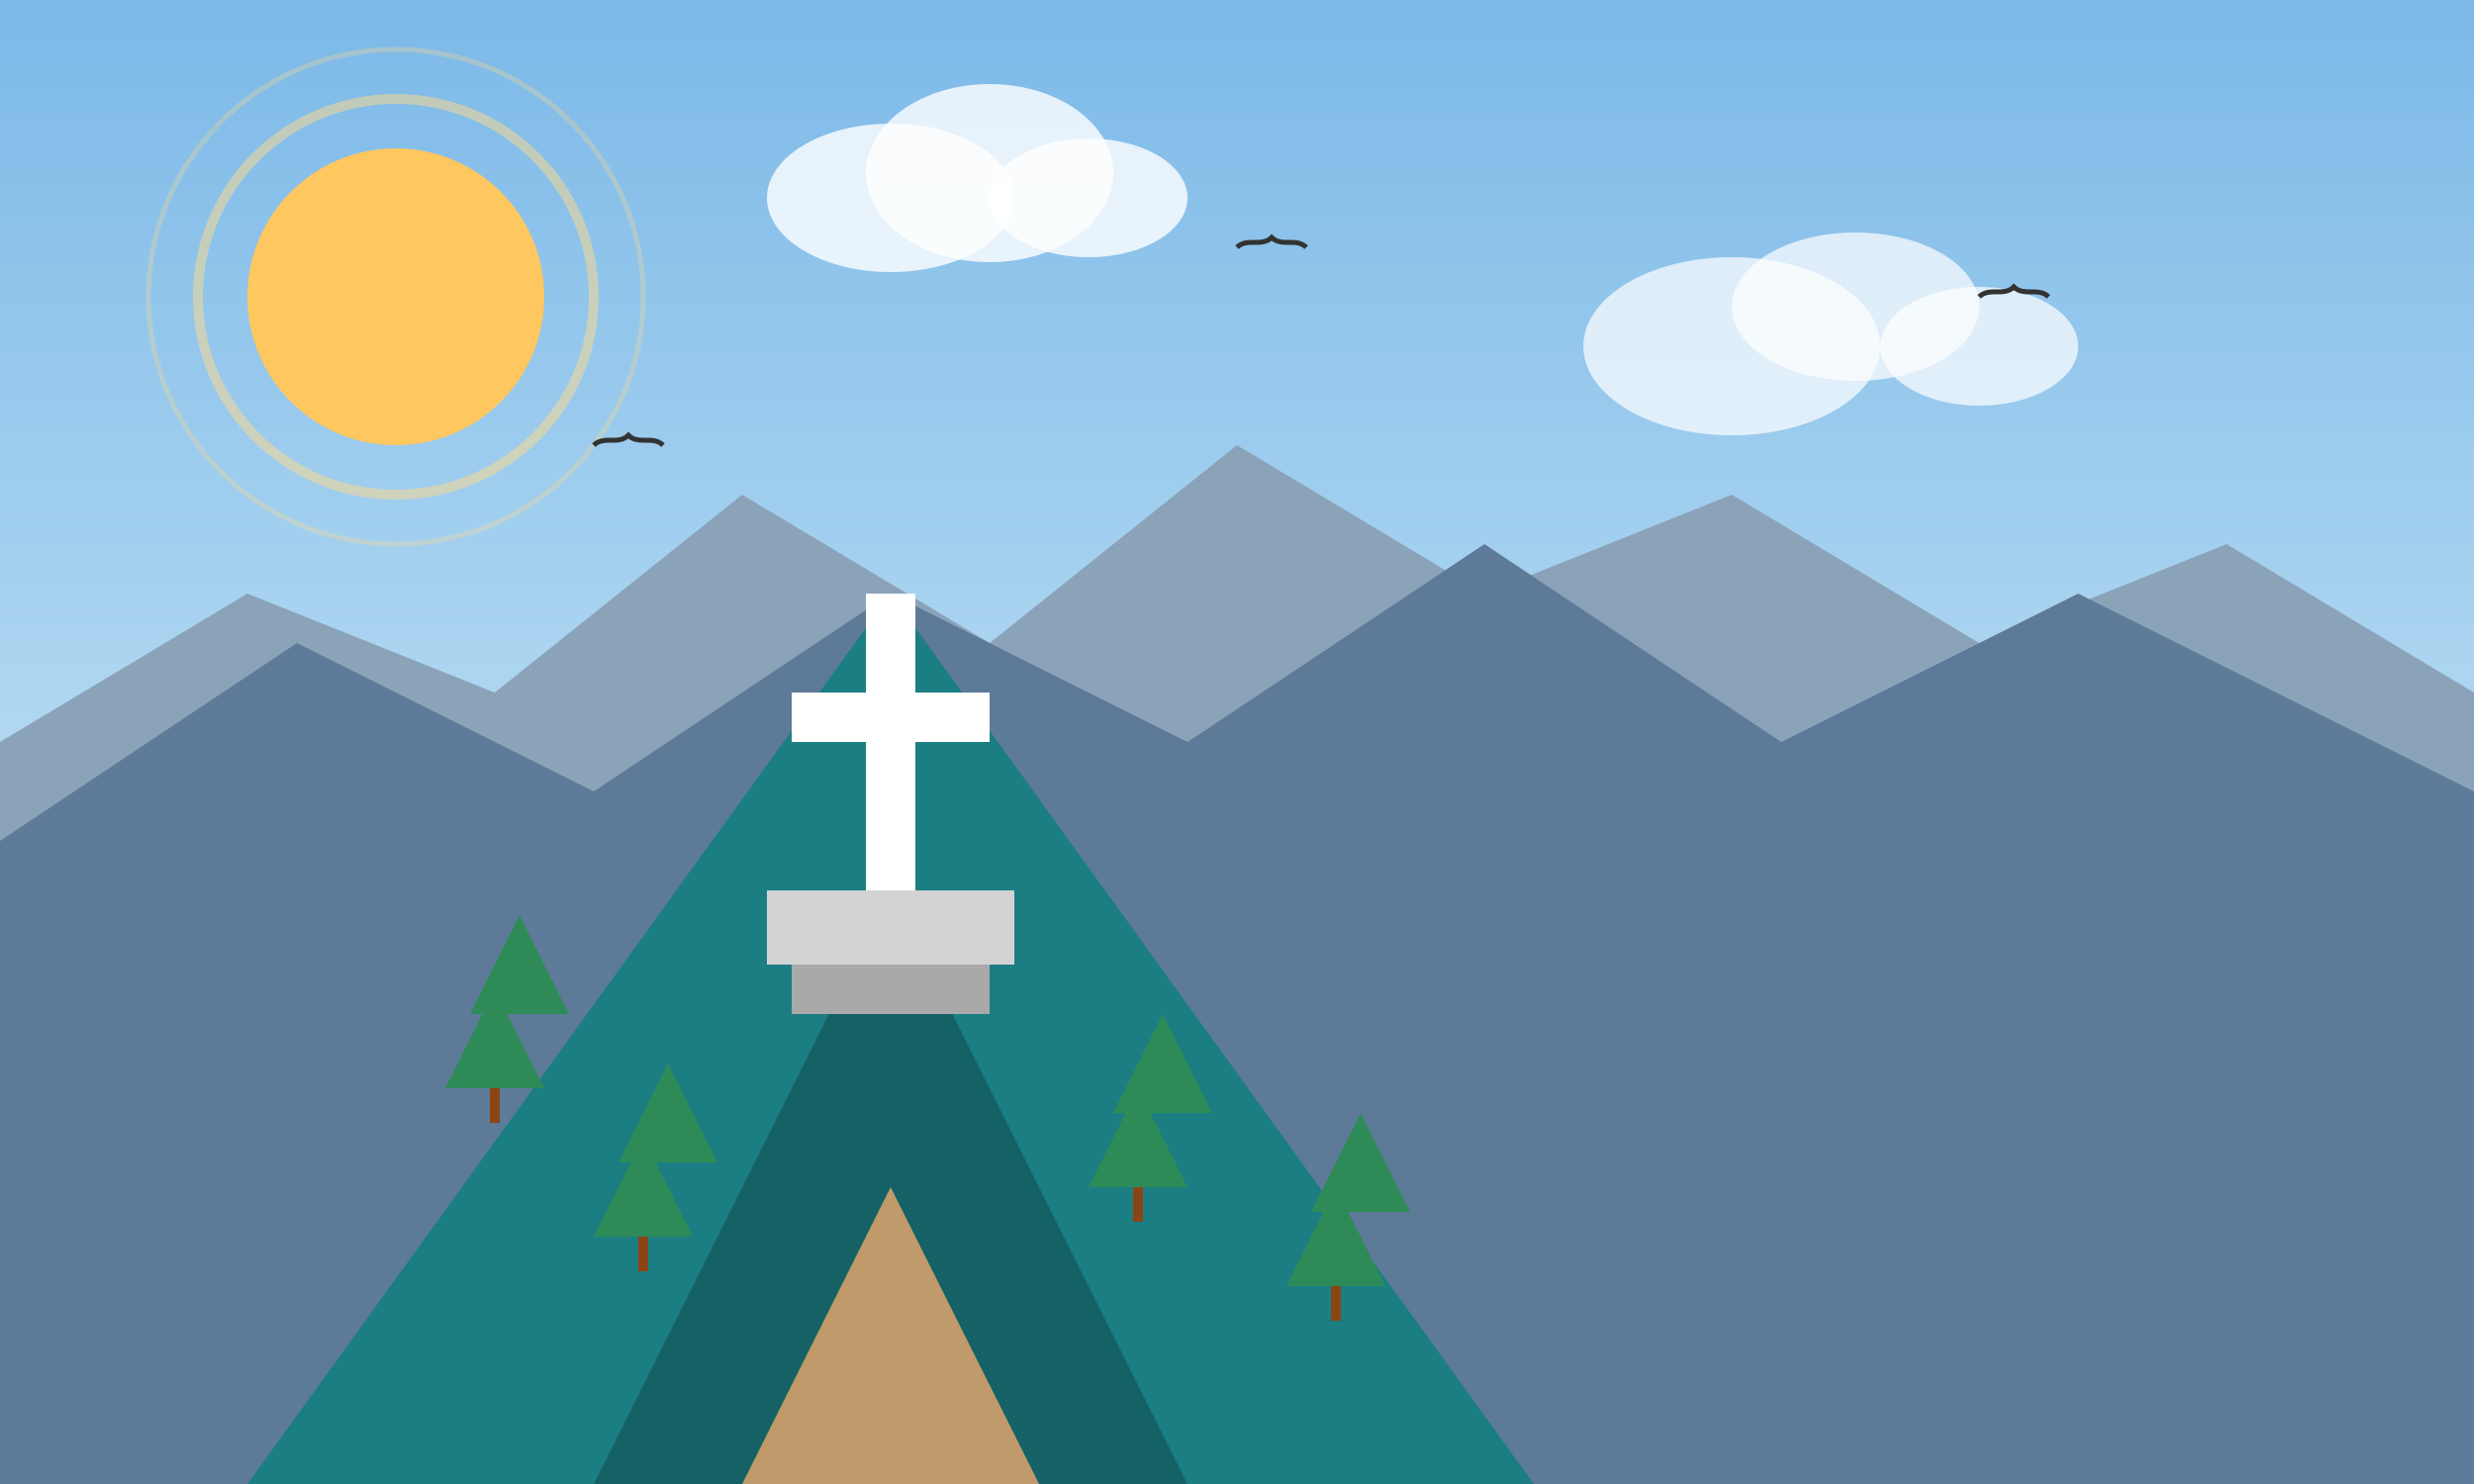 <?xml version="1.0" encoding="UTF-8"?>
<svg width="500" height="300" viewBox="0 0 500 300" fill="none" xmlns="http://www.w3.org/2000/svg">
  <rect x="0" y="0" width="500" height="300" fill="#808080" stroke="none"/>
  <!-- Sky background with gradient -->
  <defs>
    <linearGradient id="skyGradient" x1="0%" y1="0%" x2="0%" y2="70%">
      <stop offset="0%" stop-color="#7CB9E8" />
      <stop offset="100%" stop-color="#C6E4F5" />
    </linearGradient>
  </defs>
  <rect width="500" height="300" fill="url(#skyGradient)"/>
  
  <!-- Sun -->
  <circle cx="80" cy="60" r="30" fill="#FFC75F"/>
  <circle cx="80" cy="60" r="40" stroke="#FFDA8A" stroke-width="2" stroke-opacity="0.5"/>
  <circle cx="80" cy="60" r="50" stroke="#FFDA8A" stroke-width="1" stroke-opacity="0.3"/>
  
  <!-- Clouds -->
  <g transform="translate(180, 40)">
    <ellipse cx="0" cy="0" rx="25" ry="15" fill="white" opacity="0.8"/>
    <ellipse cx="20" cy="-5" rx="25" ry="18" fill="white" opacity="0.8"/>
    <ellipse cx="40" cy="0" rx="20" ry="12" fill="white" opacity="0.8"/>
  </g>
  
  <g transform="translate(350, 70)">
    <ellipse cx="0" cy="0" rx="30" ry="18" fill="white" opacity="0.7"/>
    <ellipse cx="25" cy="-8" rx="25" ry="15" fill="white" opacity="0.7"/>
    <ellipse cx="50" cy="0" rx="20" ry="12" fill="white" opacity="0.7"/>
  </g>
  
  <!-- Background mountains -->
  <path d="M0 150L50 120L100 140L150 100L200 130L250 90L300 120L350 100L400 130L450 110L500 140V300H0V150Z" fill="#8BA3B9"/>
  
  <!-- Middle mountains -->
  <path d="M0 170L60 130L120 160L180 120L240 150L300 110L360 150L420 120L500 160V300H0V170Z" fill="#5E7A99"/>
  
  <!-- Mount Samat (foreground mountain) -->
  <path d="M50 300L180 120L310 300H50Z" fill="#1B7E83"/>
  <path d="M120 300L180 180L240 300H120Z" fill="#156266"/>
  
  <!-- Cross on Mount Samat (Shrine of Valor) -->
  <g transform="translate(180, 120)">
    <!-- Cross -->
    <rect x="-5" y="0" width="10" height="60" fill="white"/>
    <rect x="-20" y="20" width="40" height="10" fill="white"/>
    
    <!-- Base of monument -->
    <rect x="-25" y="60" width="50" height="15" fill="#D3D3D3"/>
    <rect x="-20" y="75" width="40" height="10" fill="#A9A9A9"/>
  </g>
  
  <!-- Trees on the mountainside -->
  <g transform="translate(90, 220)">
    <path d="M0 0L10 -20L20 0H0Z" fill="#2E8B57"/>
    <path d="M5 -15L15 -35L25 -15H5Z" fill="#2E8B57"/>
    <rect x="9" y="0" width="2" height="7" fill="#8B4513"/>
  </g>
  
  <g transform="translate(120, 250)">
    <path d="M0 0L10 -20L20 0H0Z" fill="#2E8B57"/>
    <path d="M5 -15L15 -35L25 -15H5Z" fill="#2E8B57"/>
    <rect x="9" y="0" width="2" height="7" fill="#8B4513"/>
  </g>
  
  <g transform="translate(220, 240)">
    <path d="M0 0L10 -20L20 0H0Z" fill="#2E8B57"/>
    <path d="M5 -15L15 -35L25 -15H5Z" fill="#2E8B57"/>
    <rect x="9" y="0" width="2" height="7" fill="#8B4513"/>
  </g>
  
  <g transform="translate(260, 260)">
    <path d="M0 0L10 -20L20 0H0Z" fill="#2E8B57"/>
    <path d="M5 -15L15 -35L25 -15H5Z" fill="#2E8B57"/>
    <rect x="9" y="0" width="2" height="7" fill="#8B4513"/>
  </g>
  
  <!-- Path up the mountain -->
  <path d="M150 300C160 280 170 260 180 240C190 260 200 280 210 300" fill="#C19A6B"/>
  
  <!-- Birds in the sky -->
  <path d="M250 50C252 48 255 50 257 48C259 50 262 48 264 50" stroke="#333" stroke-width="1"/>
  <path d="M120 90C122 88 125 90 127 88C129 90 132 88 134 90" stroke="#333" stroke-width="1"/>
  <path d="M400 60C402 58 405 60 407 58C409 60 412 58 414 60" stroke="#333" stroke-width="1"/>
  
  <!-- Mountain reflection in water at bottom -->
  <rect x="0" y="300" width="500" height="20" fill="#60A5FA" opacity="0.6"/>
</svg>
